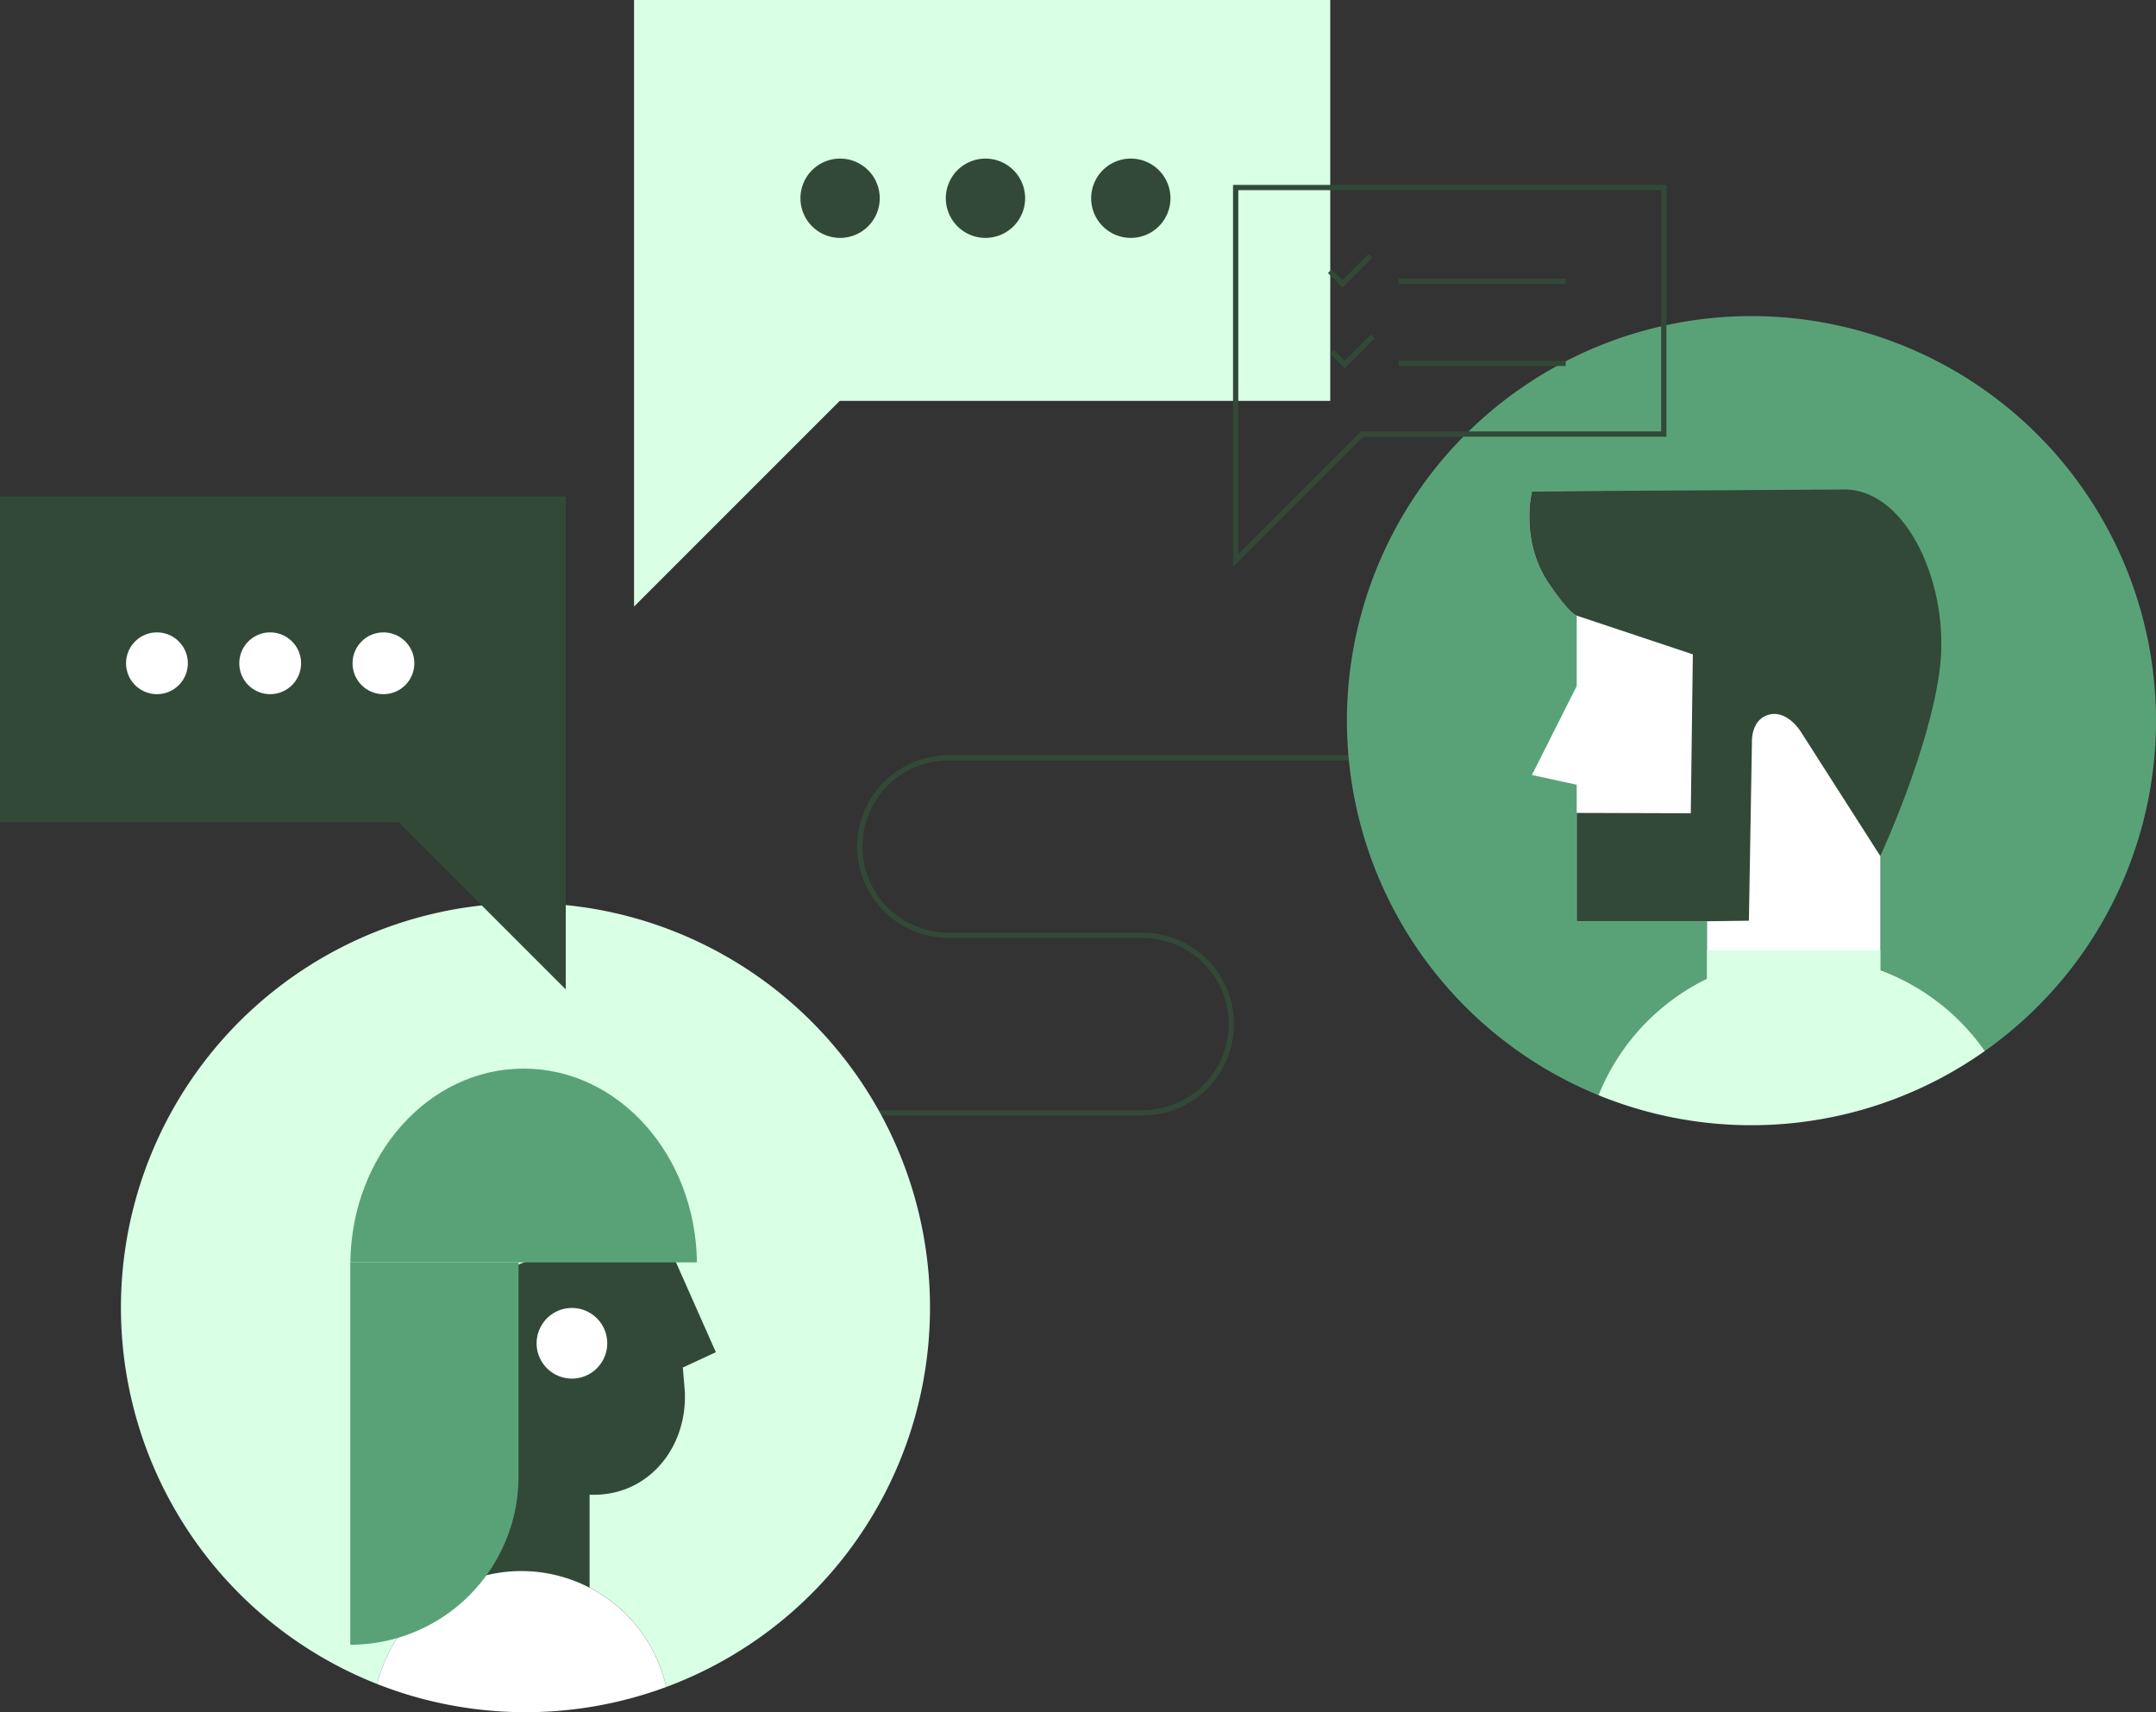 <?xml version="1.0" encoding="UTF-8"?>
<svg xmlns="http://www.w3.org/2000/svg" xmlns:xlink="http://www.w3.org/1999/xlink" id="Gruppe_1060" data-name="Gruppe 1060" width="410" height="325.578" viewBox="0 0 410 325.578">
  <rect x="0" y="0" width="410" height="325.578" fill="#333333" stroke="none"/>
  <defs>
    <clipPath id="clip-path">
      <rect id="Rechteck_896" data-name="Rechteck 896" width="410" height="325.578" fill="none"></rect>
    </clipPath>
  </defs>
  <g id="Gruppe_1059" data-name="Gruppe 1059" clip-path="url(#clip-path)">
    <path id="Pfad_866" data-name="Pfad 866" d="M293.673,139.816H175.531a16.877,16.877,0,0,0,0,33.755h37.144" transform="translate(4.858 4.281)" fill="none" stroke="#324938" stroke-width="1"></path>
    <path id="Pfad_867" data-name="Pfad 867" d="M214.525,172.568a16.877,16.877,0,0,1,0,33.755H90.1" transform="translate(2.759 5.284)" fill="none" stroke="#324938" stroke-width="1"></path>
    <path id="Pfad_868" data-name="Pfad 868" d="M176.173,243.546A76.929,76.929,0,1,0,71.052,315.12a28.232,28.232,0,0,1,54.959.562,76.952,76.952,0,0,0,50.162-72.136" transform="translate(0.683 5.102)" fill="#d9ffe5"></path>
    <path id="Pfad_869" data-name="Pfad 869" d="M127.468,253.247l6.282-2.908-8.441-19.025.97-9.7L95.828,233.834v24.9a17.983,17.983,0,0,1-17.983,17.983h2.908v29.252h28.982V277.433c.393.012.784.015,1.175.007,10.407-.2,17.459-9.312,16.932-19.707Z" transform="translate(2.384 6.786)" fill="#324938"></path>
    <path id="Pfad_870" data-name="Pfad 870" d="M130.55,234c-.23-20.391-14.891-36.842-32.953-36.842S64.875,213.611,64.645,234Z" transform="translate(1.98 6.037)" fill="#59a278"></path>
    <path id="Pfad_871" data-name="Pfad 871" d="M112.444,248.036a6.714,6.714,0,1,1-6.713-6.713,6.714,6.714,0,0,1,6.713,6.713" transform="translate(3.032 7.39)" fill="#fff"></path>
    <path id="Pfad_872" data-name="Pfad 872" d="M97.011,289.865A28.246,28.246,0,0,0,69.6,311.347a77.02,77.02,0,0,0,54.959.562,28.254,28.254,0,0,0-27.552-22.044" transform="translate(2.131 8.876)" fill="#fff"></path>
    <path id="Pfad_873" data-name="Pfad 873" d="M64.634,305.62h0V232.906H96.629v40.72A32,32,0,0,1,64.634,305.62" transform="translate(1.979 7.132)" fill="#59a278"></path>
    <path id="Pfad_874" data-name="Pfad 874" d="M402.389,135.247a76.929,76.929,0,1,0-106.024,71.219,42.02,42.02,0,0,1,73.472-8.4,76.813,76.813,0,0,0,32.552-62.82" transform="translate(7.611 1.786)" fill="#59a278"></path>
    <path id="Pfad_875" data-name="Pfad 875" d="M291.2,114.289v13.384l-8.522,16.917,8.522,1.852V172.4H316v17.819h32.927V160l-3.613-41.083L295.852,90.659h-13.17s-2.389,9.3,3.228,17.561c4.05,5.96,5.294,6.069,5.294,6.069" transform="translate(8.641 2.776)" fill="#fff"></path>
    <path id="Pfad_876" data-name="Pfad 876" d="M291.2,114.3l22.081,7.361-.388,30.216-21.694-.065v20.6H316l7.941-.1.583-34.284s-.1-4.164,3.388-4.939,5.934,3.337,5.934,3.337l15.081,23.586s9.387-20.136,11.323-35.632-6-33.71-17.806-34.071l-59.76.362s-2.389,9.3,3.228,17.561c4.05,5.96,5.294,6.069,5.294,6.069" transform="translate(8.641 2.765)" fill="#324938"></path>
    <rect id="Rechteck_895" data-name="Rechteck 895" width="32.927" height="9.951" transform="translate(324.638 180.736)" fill="#d9ffe5"></rect>
    <path id="Pfad_877" data-name="Pfad 877" d="M330.439,176.608a42.037,42.037,0,0,0-35.495,26.24,76.892,76.892,0,0,0,73.472-8.4,42.035,42.035,0,0,0-37.977-17.841" transform="translate(9.032 5.404)" fill="#d9ffe5"></path>
    <path id="Pfad_878" data-name="Pfad 878" d="M107.584,91.6v93.729L75.8,153.547H0V91.6Z" transform="translate(0 2.805)" fill="#324938"></path>
    <path id="Pfad_879" data-name="Pfad 879" d="M35.007,122.55a5.873,5.873,0,1,1-5.872-5.872,5.872,5.872,0,0,1,5.872,5.872" transform="translate(0.712 3.573)" fill="#fff"></path>
    <path id="Pfad_880" data-name="Pfad 880" d="M55.9,122.55a5.873,5.873,0,1,1-5.872-5.872A5.872,5.872,0,0,1,55.9,122.55" transform="translate(1.352 3.573)" fill="#fff"></path>
    <path id="Pfad_881" data-name="Pfad 881" d="M76.8,122.55a5.873,5.873,0,1,1-5.872-5.872A5.872,5.872,0,0,1,76.8,122.55" transform="translate(1.992 3.573)" fill="#fff"></path>
    <path id="Pfad_882" data-name="Pfad 882" d="M116.991,0V115.344l39.116-39.116h93.279V0Z" transform="translate(3.583 0)" fill="#d9ffe5"></path>
    <path id="Pfad_883" data-name="Pfad 883" d="M162.774,36.8a7.539,7.539,0,1,1-7.539-7.539,7.539,7.539,0,0,1,7.539,7.539" transform="translate(4.523 0.896)" fill="#324938"></path>
    <path id="Pfad_884" data-name="Pfad 884" d="M189.6,36.8a7.539,7.539,0,1,1-7.539-7.539A7.539,7.539,0,0,1,189.6,36.8" transform="translate(5.344 0.896)" fill="#324938"></path>
    <path id="Pfad_885" data-name="Pfad 885" d="M216.418,36.8a7.539,7.539,0,1,1-7.539-7.539,7.539,7.539,0,0,1,7.539,7.539" transform="translate(6.165 0.896)" fill="#324938"></path>
    <path id="Pfad_886" data-name="Pfad 886" d="M228,34.6v70.934l24.056-24.056h57.363V34.6Z" transform="translate(6.982 1.06)" fill="none" stroke="#324938" stroke-width="1"></path>
    <line id="Linie_37" data-name="Linie 37" x2="31.773" transform="translate(265.974 53.486)" fill="none" stroke="#324938" stroke-width="1"></line>
    <line id="Linie_38" data-name="Linie 38" x2="31.773" transform="translate(265.974 69.092)" fill="none" stroke="#324938" stroke-width="1"></line>
    <path id="Pfad_887" data-name="Pfad 887" d="M253.109,47.192l-5.33,5.33-2.4-2.4" transform="translate(7.514 1.445)" fill="none" stroke="#324938" stroke-width="1"></path>
    <path id="Pfad_888" data-name="Pfad 888" d="M253.512,62.067l-5.33,5.33-2.4-2.4" transform="translate(7.526 1.901)" fill="none" stroke="#324938" stroke-width="1"></path>
  </g>
</svg>

